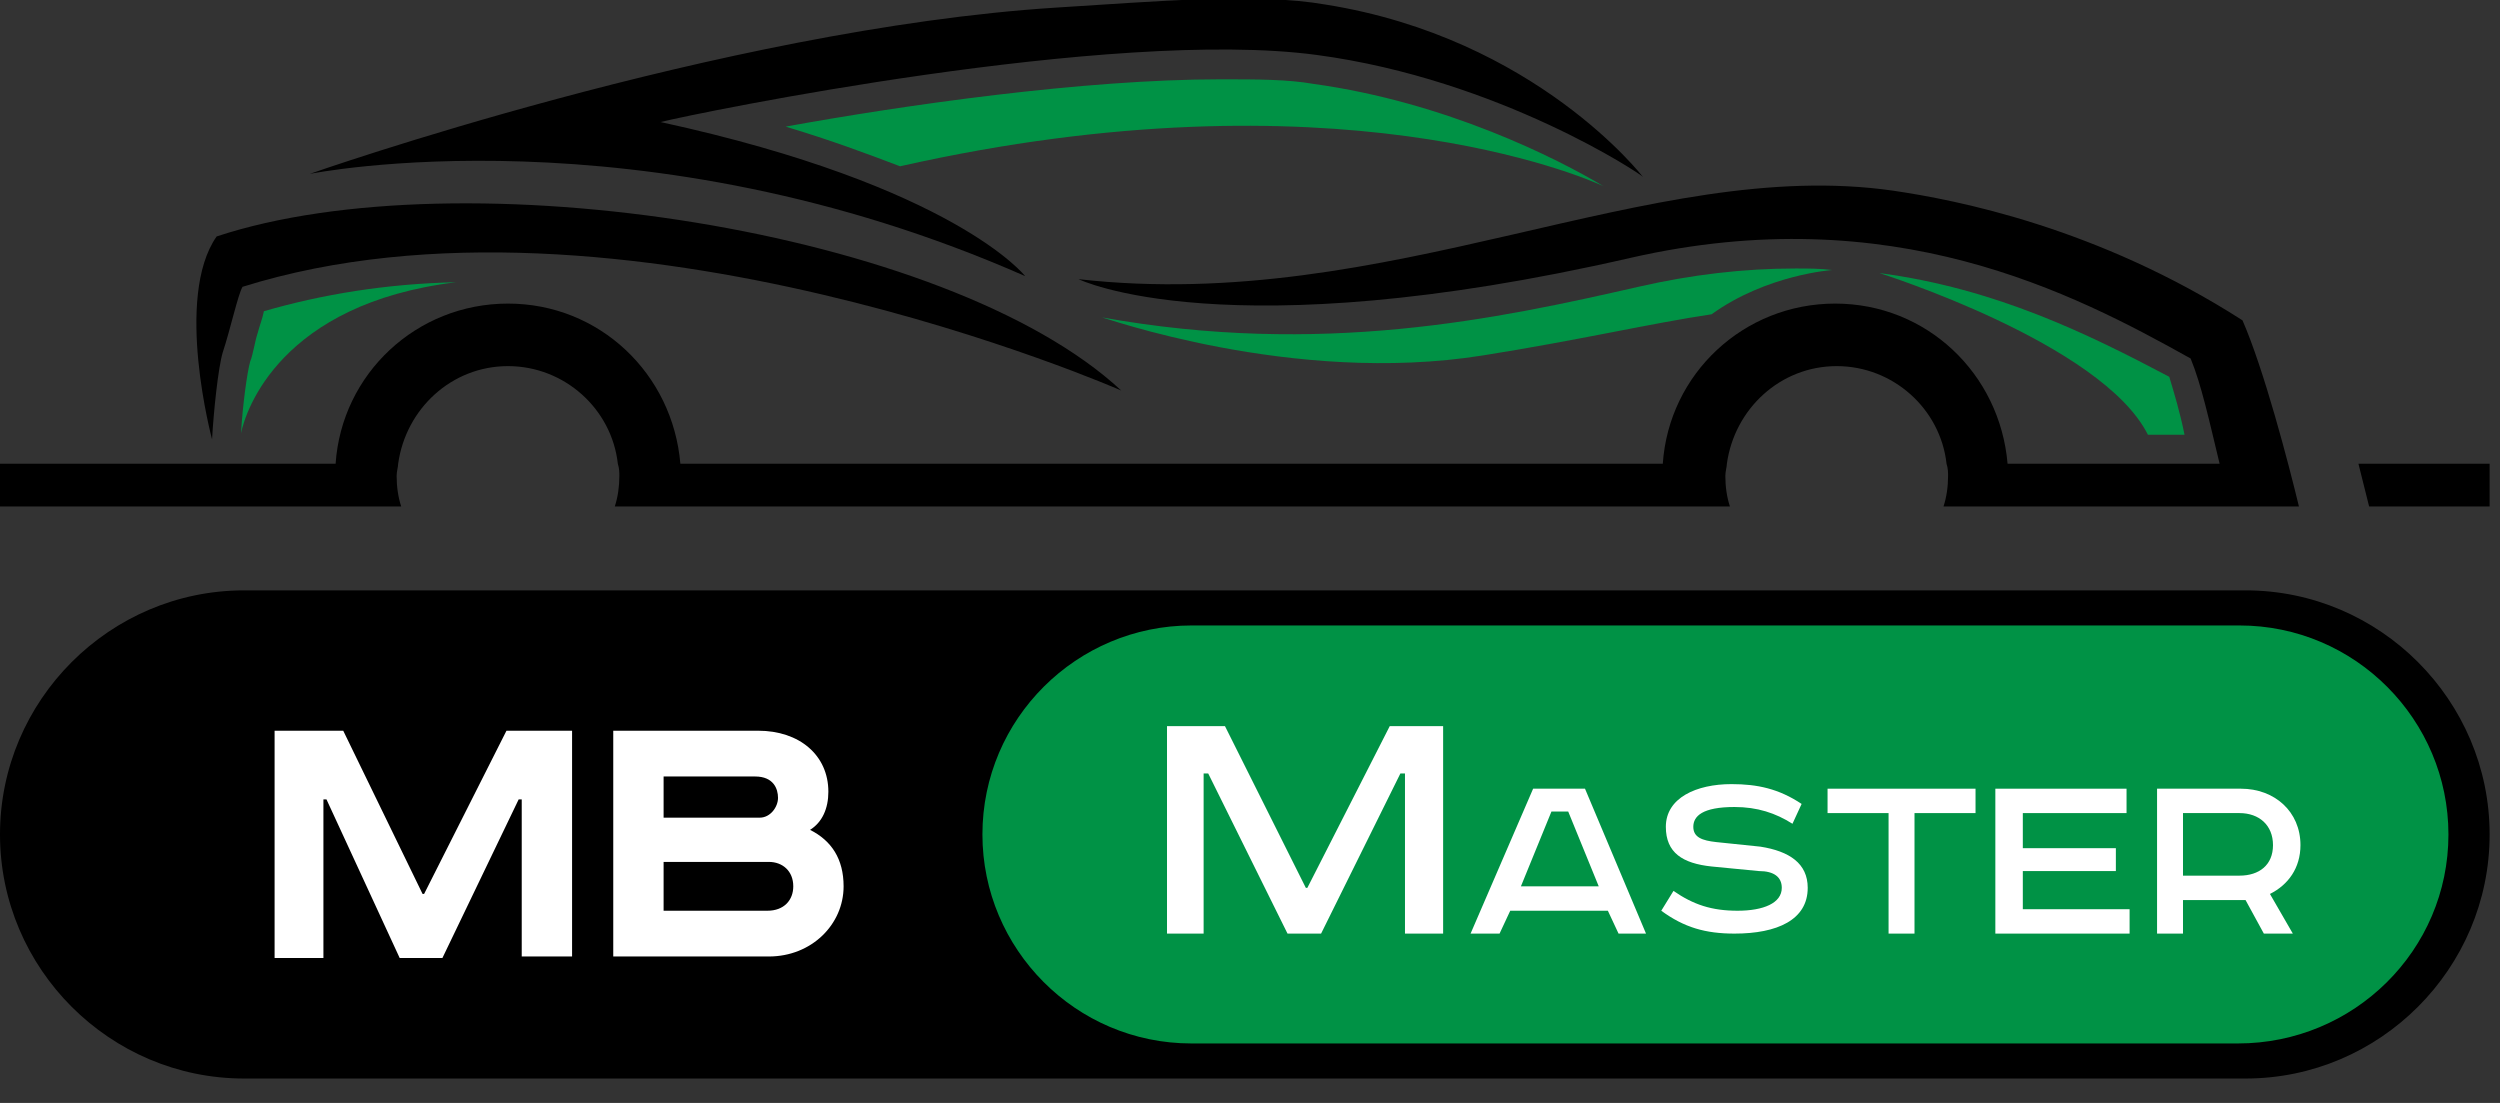 <svg width="136" height="60" viewBox="0 0 136 60" fill="none" xmlns="http://www.w3.org/2000/svg">
<rect x="0" y="0" width="136" height="60" fill="#333333" stroke="none"/>
<g clip-path="url(#clip0_683_1582)">
<path d="M122.158 58.672H13.278C5.975 58.672 0 52.697 0 45.394C0 38.091 5.975 32.116 13.278 32.116H122.158C129.461 32.116 135.436 38.091 135.436 45.394C135.436 52.697 129.461 58.672 122.158 58.672Z" fill="black"/>
<path d="M121.743 56.764H64.813C58.506 56.764 53.444 51.618 53.444 45.394C53.444 39.087 58.589 34.025 64.813 34.025H121.826C128.133 34.025 133.195 39.17 133.195 45.394C133.195 51.701 128.05 56.764 121.743 56.764Z" fill="#009245"/>
<path d="M66.639 39.502L71.037 48.299H71.12L75.602 39.502H78.506V50.788H76.431V42.075H76.182L71.867 50.788H70.041L65.726 42.075H65.477V50.788H63.485V39.502H66.639Z" fill="white"/>
<path d="M86.224 42.905L89.543 50.788H88.049L87.468 49.544H82.157L81.576 50.788H79.999L83.402 42.905H86.224ZM82.738 48.216H86.971L85.311 44.149H84.398L82.738 48.216Z" fill="white"/>
<path d="M97.51 44.813C96.597 44.232 95.601 43.901 94.356 43.901C92.614 43.901 92.116 44.398 92.116 44.979C92.116 45.56 92.614 45.726 93.361 45.809L95.767 46.058C97.344 46.307 98.34 46.971 98.34 48.299C98.34 50.041 96.68 50.788 94.356 50.788C92.78 50.788 91.618 50.456 90.373 49.544L91.037 48.465C92.116 49.212 93.112 49.544 94.522 49.544C95.933 49.544 96.929 49.129 96.929 48.299C96.929 47.718 96.514 47.386 95.684 47.386L93.112 47.137C91.535 46.971 90.622 46.39 90.622 44.979C90.622 43.403 92.282 42.656 94.191 42.656C95.601 42.656 96.763 42.905 98.008 43.734L97.51 44.813Z" fill="white"/>
<path d="M107.469 42.905V44.232H104.149V50.788H102.738V44.232H99.419V42.905H107.469Z" fill="white"/>
<path d="M115.684 42.905V44.232H110.041V46.141H115.103V47.386H110.041V49.461H115.85V50.788H108.547V42.905H115.684Z" fill="white"/>
<path d="M121.909 42.905C123.734 42.905 125.145 44.149 125.145 45.975C125.145 47.22 124.481 48.133 123.485 48.631L124.73 50.788H123.153L122.158 48.963H118.755V50.788H117.344V42.905H121.909ZM118.755 47.635H121.826C122.904 47.635 123.651 47.054 123.651 45.975C123.651 44.896 122.904 44.232 121.826 44.232H118.755V47.635Z" fill="white"/>
<path d="M55.768 15.021C55.768 15.021 51.95 10.124 35.934 6.639C37.925 6.141 60.498 1.494 71.618 2.988C81.577 4.315 89.378 9.544 89.378 9.627C89.378 9.627 83.569 2.075 72.116 0.249C68.299 -0.415 62.822 0.083 57.428 0.415C39.253 1.577 16.847 9.461 16.847 9.461C16.847 9.461 34.855 5.809 55.768 15.021Z" fill="black"/>
<path d="M12.117 19.17C12.531 17.925 12.946 16.017 13.195 15.602C33.61 9.212 60.996 21.245 60.996 21.245C51.536 12.448 25.063 8.465 11.785 12.863C9.461 16.183 11.536 23.9 11.536 23.9C11.619 22.407 11.868 20 12.117 19.17Z" fill="black"/>
<path d="M125.062 27.552C124.481 25.145 123.154 20.083 121.992 17.427C114.108 12.365 106.39 10.871 102.988 10.373C89.71 8.465 75.602 17.095 58.672 15.187C58.672 15.187 66.639 19.087 88.714 14.025C102.905 10.788 112.78 15.934 119.17 19.502C119.751 20.913 120.166 22.822 120.747 25.228H109.212C108.797 20.332 104.813 16.515 99.834 16.515C94.855 16.515 90.788 20.332 90.456 25.228H37.012C36.597 20.332 32.614 16.515 27.635 16.515C22.656 16.515 18.589 20.332 18.257 25.228H0V27.552H21.826C21.66 27.054 21.577 26.473 21.577 25.892C21.577 25.643 21.66 25.394 21.66 25.228C22.075 22.241 24.564 19.917 27.635 19.917C30.705 19.917 33.278 22.241 33.61 25.228C33.693 25.477 33.693 25.726 33.693 25.892C33.693 26.473 33.61 27.054 33.444 27.552H94.108C93.942 27.054 93.859 26.473 93.859 25.892C93.859 25.643 93.942 25.394 93.942 25.228C94.357 22.241 96.847 19.917 99.917 19.917C102.988 19.917 105.56 22.241 105.892 25.228C105.975 25.477 105.975 25.726 105.975 25.892C105.975 26.473 105.892 27.054 105.726 27.552H125.062Z" fill="black"/>
<path d="M135.436 25.228H128.299L128.88 27.552H135.436V25.228Z" fill="black"/>
<path d="M87.22 10.124C84.731 8.631 78.672 5.56 71.453 4.564C70.042 4.315 68.382 4.315 66.39 4.315C58.921 4.315 49.129 5.726 42.739 6.888C45.228 7.635 47.22 8.382 48.963 9.046C72.531 3.734 86.141 9.627 87.22 10.124Z" fill="#009245"/>
<path d="M24.814 15.353C20.996 15.436 17.511 16.017 14.357 16.93C14.274 17.344 14.108 17.759 14.025 18.091C13.859 18.589 13.776 19.253 13.61 19.668C13.444 20.249 13.195 22.075 13.112 23.569C13.361 22.324 15.27 16.515 24.814 15.353Z" fill="#009245"/>
<path d="M80.664 19.336C85.892 18.506 89.793 17.593 93.112 17.096C96.1 14.938 99.668 14.689 99.668 14.689C99.004 14.606 98.34 14.606 97.676 14.606C94.855 14.606 92.033 14.938 89.129 15.602C81.494 17.344 71.867 19.419 59.917 17.261C59.834 17.178 70.29 20.996 80.664 19.336Z" fill="#009245"/>
<path d="M102.241 14.855C102.241 14.855 114.357 18.672 116.847 23.651H118.838C118.589 22.407 118.257 21.328 118.008 20.498C113.61 18.174 108.548 15.685 102.241 14.855Z" fill="#009245"/>
<path d="M18.672 39.751L22.988 48.631H23.071L27.552 39.751H31.121V52.033H28.382V43.486H28.216L24.067 52.116H21.743L17.76 43.486H17.594V52.116H14.938V39.751H18.672Z" fill="white"/>
<path d="M41.245 39.751C43.486 39.751 45.063 41.079 45.063 43.071C45.063 43.983 44.731 44.73 44.067 45.145C45.228 45.726 45.892 46.722 45.892 48.216C45.892 50.291 44.15 52.033 41.826 52.033H33.361V39.751H41.245ZM36.1 44.481H41.328C41.909 44.481 42.324 43.9 42.324 43.403C42.324 42.905 42.075 42.241 41.079 42.241H36.1V44.481ZM36.1 49.544H41.743C42.656 49.544 43.154 48.963 43.154 48.216C43.154 47.386 42.573 46.888 41.826 46.888H36.1V49.544Z" fill="white"/>
</g>
<defs>
<clipPath id="clip0_683_1582">
<rect width="135.436" height="60" fill="white"/>
</clipPath>
</defs>
</svg>
